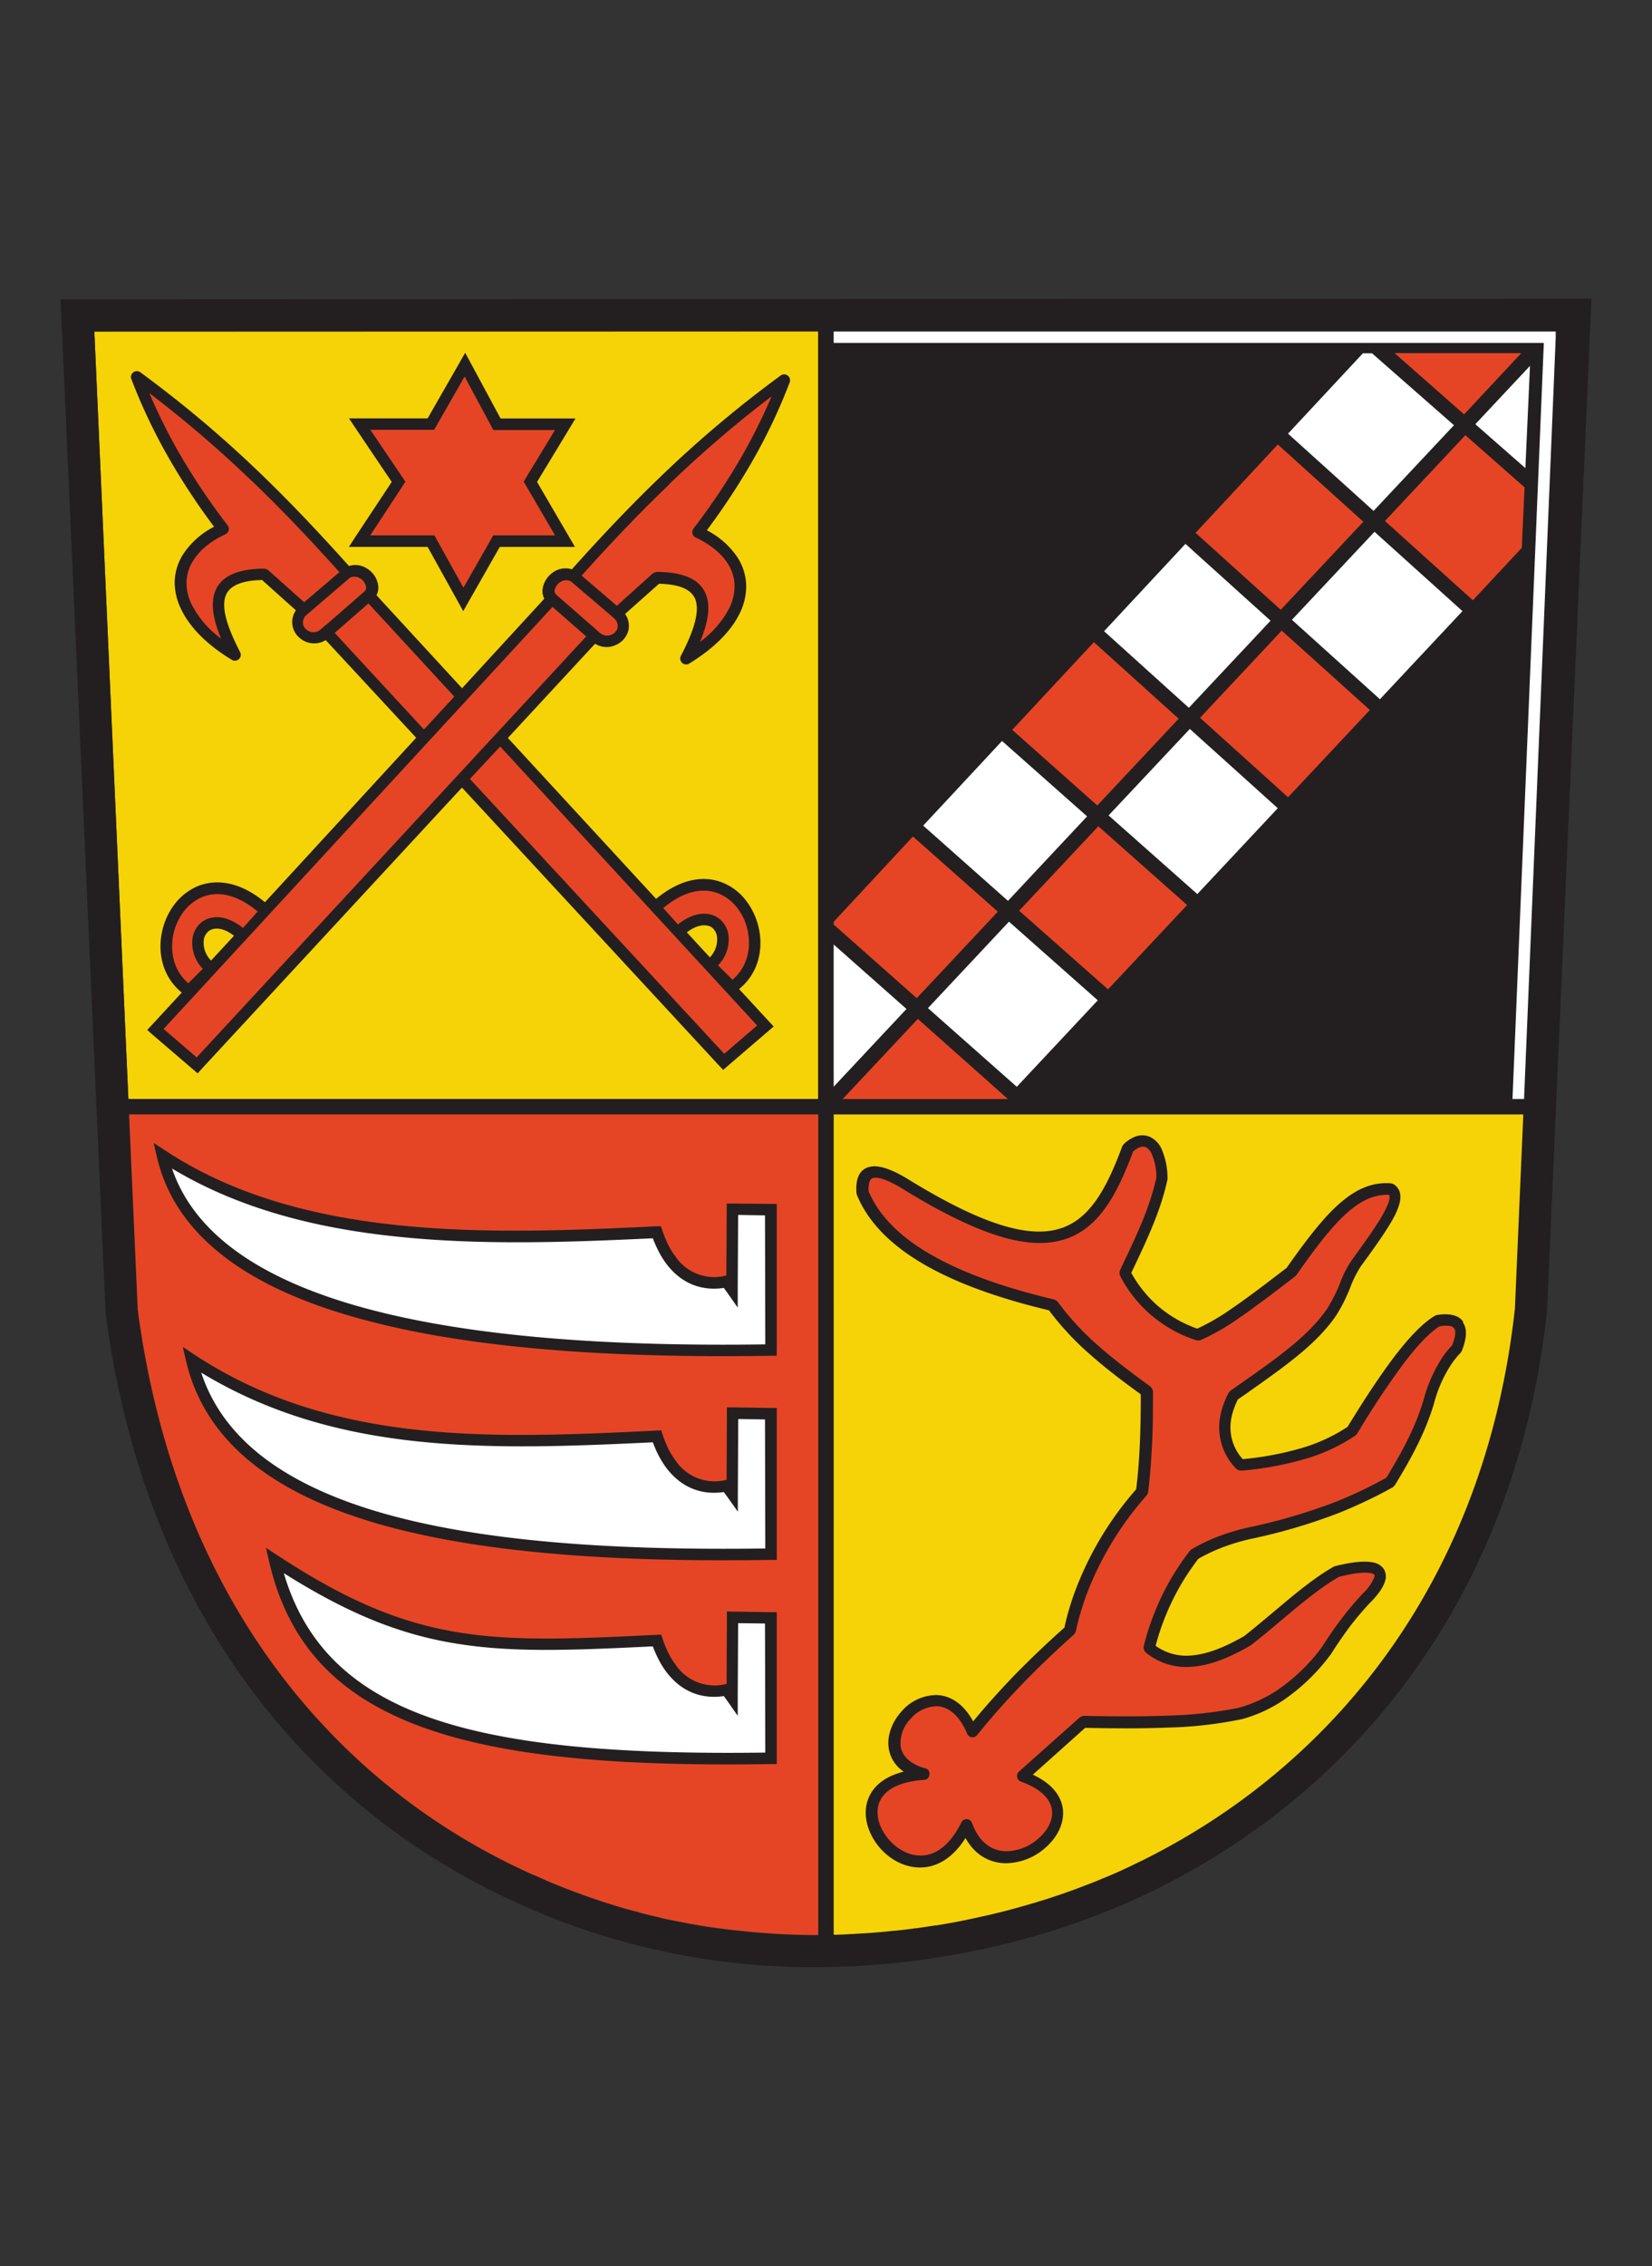 <svg xmlns="http://www.w3.org/2000/svg" viewBox="0 0 458.74 628.84"><rect x="0" y="0" width="458.74" height="628.84" fill="#333333" stroke="none"/><defs><style>.cls-1{fill:#f5d307;}.cls-2{fill:#231f20;}.cls-3{fill:#fff;}.cls-4{fill:#e64525;}.cls-5{fill:#f46e47;}.cls-6{fill:none;}</style></defs><g id="Ebene_2" data-name="Ebene 2"><g id="Ebene_1-2" data-name="Ebene 1"><path class="cls-1" d="M227.2,305V92L26.2,92l9.45,213H227.2Z"/><path class="cls-2" d="M16.82,83.08,29.3,364l0,.38c10.67,81.08,54.05,134.27,108.6,161a197.52,197.52,0,0,0,91.42,20.51c32-.45,65.65-8.15,94.3-22.88,54.83-28.12,97.63-81.78,106-159.35v-.29L441.93,82.9l-425.11.17ZM26.2,92l201-.07V305H35.65L26.2,92ZM38.27,363.57l-2.42-54.31H227.21V537a197.44,197.44,0,0,1-22.11-1.13s0,0,0,0c-1.8-.16-3.59-.41-5.38-.66l-.16,0c-1.74-.22-3.49-.51-5.23-.78l-.29-.07c-1.71-.28-3.4-.59-5.09-.92a2.1,2.1,0,0,1-.44-.1c-1.64-.33-3.25-.64-4.89-1-.19-.08-.42-.13-.63-.21-1.56-.35-3.12-.71-4.65-1.1a6.2,6.2,0,0,1-.86-.28c-1.48-.34-3-.76-4.41-1.18-.39-.1-.75-.23-1.13-.34-1.38-.4-2.76-.86-4.12-1.27-.47-.15-1-.33-1.4-.47-1.29-.44-2.56-.86-3.83-1.31-.58-.22-1.16-.42-1.75-.66-1.13-.39-2.3-.83-3.44-1.26l-2.16-.87c-1-.43-2-.8-3-1.23s-1.87-.82-2.8-1.26-1.56-.66-2.33-1c-1.72-.8-3.43-1.58-5.13-2.43-52-25.54-93.31-76.3-103.62-153.8M420.7,363c-8.05,74.05-48.85,125.24-101.09,152q-2.53,1.31-5.12,2.51c-.71.34-1.4.65-2.11,1-1,.49-2.07,1-3.12,1.41s-1.81.77-2.76,1.15-1.69.72-2.54,1.06c-1,.43-2.14.82-3.19,1.22-.73.28-1.45.57-2.18.83-1.19.44-2.37.86-3.57,1.28l-1.85.61c-1.31.47-2.62.88-3.95,1.28-.51.14-1,.32-1.54.49-1.41.39-2.82.83-4.26,1.21-.42.13-.84.23-1.25.36-1.53.43-3.05.82-4.58,1.2-.32.06-.65.16-1,.24-1.6.4-3.21.76-4.83,1.1a4.79,4.79,0,0,1-.75.17c-1.69.36-3.38.72-5.07,1.05a2.59,2.59,0,0,0-.54.11c-1.75.31-3.52.64-5.31.9l-.33.07c-1.8.26-3.62.55-5.44.79h-.21c-1.84.28-3.69.49-5.54.66a.12.12,0,0,1-.1,0c-1.87.2-3.74.38-5.64.53h0l-5.64.36c-1.88.1-3.75.18-5.62.23h0V309.26H423L420.7,363Z"/><path class="cls-2" d="M219.33,106a1.65,1.65,0,0,0-2.44-1.87,322.24,322.24,0,0,0-33.3,28c-8.65,8.29-16.86,17-24.79,25.86a6,6,0,0,0-5.09.74,7.39,7.39,0,0,0-2,2,6.74,6.74,0,0,0-1,2.49,4.74,4.74,0,0,0,.43,2.94L128.31,191l-23.76-25.81a4.67,4.67,0,0,0,.44-2.94,6.8,6.8,0,0,0-1-2.49,7,7,0,0,0-2-1.94,5.86,5.86,0,0,0-5.08-.74c-8-8.92-16.14-17.57-24.79-25.88a322.36,322.36,0,0,0-33.31-28A1.65,1.65,0,0,0,36.4,105a155.77,155.77,0,0,0,10.05,21.36,184.8,184.8,0,0,0,13,19.82,22.49,22.49,0,0,0-8.74,7.86,14.92,14.92,0,0,0-2.2,7.26A16.87,16.87,0,0,0,50.27,169c2.32,4.9,7,9.84,14.21,14.18a1.64,1.64,0,0,0,2.25-2.11c-3.11-6-5.05-11.23-4.32-14.86.61-3.12,3.65-5.1,10.36-5.25l9.4,8.42a5.68,5.68,0,0,0,.42,7.05,6.66,6.66,0,0,0,2.16,1.59,6.12,6.12,0,0,0,5.7-.38l25.12,27.1-42,45.64c-7-5.79-13.54-6.51-18.61-4.48A15.85,15.85,0,0,0,48.43,251,19.11,19.11,0,0,0,45,258.57c-1.29,5.95.18,12.58,5.48,16.88L42,284.63l-1.12,1.18,1.25,1.13,11.59,9.93,1.17,1,1-1.12,72.39-78.19,71.47,77.23,1.06,1.11,1.17-1,11.59-9.95,1.26-1.08-1.13-1.23-8.46-9.16c5.3-4.3,6.77-10.9,5.48-16.86a19.27,19.27,0,0,0-3.45-7.55,15.44,15.44,0,0,0-6.49-5.08c-5.07-2.08-11.57-1.34-18.59,4.46l-41.16-44.66,24.21-26.14A6.11,6.11,0,0,0,171,179a6.46,6.46,0,0,0,2.17-1.57,6,6,0,0,0,1.29-2.38,5.62,5.62,0,0,0-.88-4.67L183,162c6.7.15,9.74,2.11,10.35,5.25.73,3.63-1.2,8.87-4.32,14.84a1.64,1.64,0,0,0,2.23,2.13c7.2-4.38,11.91-9.28,14.23-14.18a16.72,16.72,0,0,0,1.71-7.71A15.1,15.1,0,0,0,205,155a22.75,22.75,0,0,0-8.72-7.84,189,189,0,0,0,13-19.82A155.78,155.78,0,0,0,219.33,106M196.64,256.88a3.15,3.15,0,0,1,1.56,1,4,4,0,0,1,.87,1.8,7.09,7.09,0,0,1-1.95,6l-6.4-6.95c2.4-1.79,4.43-2.22,5.92-1.79M65,259.66l-6.39,6.91a7.06,7.06,0,0,1-2-5.93,3.87,3.87,0,0,1,.88-1.79,3.16,3.16,0,0,1,1.56-1c1.49-.43,3.54,0,5.91,1.81"/><path class="cls-2" d="M149.13,133.74l9.21-15.18,1.46-2.43H157l-18,0-8.46-15.7-1.36-2.54-1.43,2.51-9,15.7-18.84,0h-3l1.67,2.5,10.2,15.14L98.49,149.29l-1.61,2.49h21.87l8.51,15.34,1.38,2.49,1.39-2.47,8.75-15.36h20.9l-1.42-2.4-9.13-15.64Z"/><path class="cls-1" d="M423,309.27H231.51V536.91h0c1.88,0,3.74-.12,5.62-.23s3.77-.2,5.64-.36h.05c1.87-.15,3.75-.33,5.62-.53a.13.13,0,0,0,.1,0q2.76-.25,5.54-.66h.23c1.8-.25,3.6-.53,5.42-.81l.35,0c1.77-.29,3.54-.62,5.28-.93a2.69,2.69,0,0,1,.54-.1c1.7-.33,3.39-.69,5.08-1.06a4.67,4.67,0,0,0,.74-.17c1.62-.34,3.24-.7,4.85-1.1.33-.08.67-.18,1-.24,1.52-.38,3.05-.78,4.56-1.2l1.26-.36c1.42-.38,2.84-.82,4.27-1.21.51-.17,1-.35,1.55-.48,1.3-.41,2.62-.83,3.93-1.28l1.84-.62c1.19-.41,2.39-.84,3.59-1.28.72-.26,1.45-.56,2.18-.82,1.05-.41,2.12-.8,3.19-1.23.86-.34,1.69-.72,2.54-1.06s1.86-.74,2.74-1.15c1.07-.45,2.09-.92,3.12-1.41.72-.33,1.42-.64,2.11-1,1.74-.82,3.45-1.64,5.13-2.52,52.24-26.8,93-78,101.09-152L423,309.27Z"/><path class="cls-2" d="M406.32,366.79c-1.28-1.82-3.74-2.39-7.22-1.88-.08,0-.52.16-.6.2-3.28,1.93-7.08,5.86-11.25,11.3-4,5.28-8.41,11.95-13.05,19.56a47.1,47.1,0,0,1-12.54,5.82,86.13,86.13,0,0,1-16.57,3.14,13.08,13.08,0,0,1-3.26-10.8,16.57,16.57,0,0,1,.72-2.92,28,28,0,0,1,1.18-2.85c.82-.54,1.61-1.11,2.38-1.64,10.88-7.67,19.59-13.78,25-21.77l0,0a45.92,45.92,0,0,0,3.81-7.58,29.44,29.44,0,0,1,3-6c4.08-5.59,7.36-10.18,9.21-13.7,2.21-4.25,2.46-7.24-.05-9a5,5,0,0,0-.77-.28c-5.32-.43-9.95,1.67-14.67,5.9-4.46,4-9,9.95-14.36,17.56-6.82,5.24-11.62,8.85-15.57,11.51a58.81,58.81,0,0,1-9.25,5.35A33.59,33.59,0,0,1,321.06,362a34.26,34.26,0,0,1-6.92-8.77c.19-.36.33-.71.51-1.05,4-8.46,7.68-16.21,9.55-24.9,0,0,0-.33,0-.36a20,20,0,0,0-1.73-8.25,6.64,6.64,0,0,0-3-3.1,5.4,5.4,0,0,0-3.92-.25,9.28,9.28,0,0,0-3.59,2.3,5.17,5.17,0,0,0-.36.59c-4.44,12-9.21,20.45-17.6,22.84-8.56,2.46-21.15-1.17-41.16-13.39-4.76-3-8.4-4.32-10.87-3.94-3.09.49-4.45,2.94-4.14,7.38,0,.05.12.46.12.5,3.11,7.58,9.49,14,18.72,19.33,8.95,5.17,20.62,9.36,34.62,12.7a79.21,79.21,0,0,0,11.33,12.18c4.26,3.78,9,7.41,14.16,11.12,0,4.26-.05,8.62-.23,13.06s-.51,9-1.05,13.31a91.23,91.23,0,0,0-17.23,29v0c-.62,1.73-1.15,3.45-1.64,5.11-.39,1.44-.76,2.88-1.05,4.26-5.1,4.54-9.76,9-14.16,13.52-3.9,4.07-7.62,8.18-11.18,12.51-2.8-5.08-6.47-7.16-10.11-7.31a13,13,0,0,0-9.89,4.67c-2.52,2.84-4,6.63-3.44,10.16a9.47,9.47,0,0,0,4.15,6.43c-5.21,1.31-8.24,3.92-9.62,7-1.87,4.14-.76,9,2,12.88s7.16,6.62,11.91,6.72c4.41.09,9.07-2.18,12.87-8.18,2.69,4.84,6.69,6.83,10.87,7a16.85,16.85,0,0,0,11.49-4.46c3.18-2.83,5.15-6.72,4.67-10.62-.46-3.52-2.92-7-8.34-9.49l14.54-13c7.64.15,15.39.22,22.68-.07a114.07,114.07,0,0,0,20.64-2.31h.09a39.13,39.13,0,0,0,12-5.55,55.26,55.26,0,0,0,12.76-12.43l.09-.11c1.54-2.46,3.19-4.85,4.93-7.23a83.65,83.65,0,0,1,5.76-6.85c2.24-2.23,3.78-4.34,4.3-6.08a4.06,4.06,0,0,0-.27-3.35,4.34,4.34,0,0,0-2.94-1.9c-2.13-.49-5.59-.26-10.64,1l-.4.16c-5.43,3.07-11,7.77-16.64,12.51-2.79,2.34-5.61,4.7-8.17,6.72-5.8,3.36-10.7,5.14-14.91,5.42a14.54,14.54,0,0,1-9.72-2.7,68.49,68.49,0,0,1,7.3-17.44c.71-1.18,1.45-2.36,2.24-3.49s1.52-2.17,2.29-3.2a49.69,49.69,0,0,1,6.27-3,56.18,56.18,0,0,1,8.45-2.56,157.2,157.2,0,0,0,24.58-7.28,132.9,132.9,0,0,0,14.7-7,4.19,4.19,0,0,0,.6-.59c2.67-4.39,4.82-8.16,6.59-11.83a72.41,72.41,0,0,0,4.26-10.76l0,0a36.39,36.39,0,0,1,4.81-10.94,15.16,15.16,0,0,1,1.26-1.69,11.88,11.88,0,0,1,1.31-1.47h0c0-.05.33-.51.36-.56,1.45-3.66,1.51-6.28.27-8"/><path class="cls-3" d="M231.5,301.58V262.11L251.72,280Z"/><path class="cls-3" d="M304.84,277.6l-22.49,24-24.67-21.83,22.5-24Z"/><path class="cls-3" d="M354.82,224.29l-22.34,23.83-24.64-21.83,22.56-24,24.42,22Z"/><path class="cls-3" d="M406.09,169.61l-22.9,24.44L358.75,172l22.93-24.42,24.41,22Z"/><path class="cls-3" d="M409.68,117.72l13.9,12.19,1.28-28.38-15.18,16.19Z"/><path class="cls-4" d="M149.33,520.8l2.84,1.26c1,.43,2,.82,3,1.23l2.16.87c1.14.44,2.3.85,3.46,1.28.59.23,1.15.42,1.74.64,1.26.44,2.53.88,3.82,1.31.46.15.92.33,1.39.47,1.37.42,2.77.87,4.15,1.28.36.1.74.23,1.1.34,1.47.42,2.95.81,4.41,1.17a6.26,6.26,0,0,0,.87.28c1.55.4,3.11.77,4.65,1.11.22.07.43.12.66.2,1.61.36,3.23.69,4.85,1l.48.08c1.67.35,3.37.66,5.06.93l.29.07c1.74.28,3.48.54,5.25.78a1.55,1.55,0,0,0,.15,0c1.79.26,3.57.47,5.36.65a.1.1,0,0,0,.06,0A199.76,199.76,0,0,0,227.21,537V309.28H35.85l2.41,54.3c10.31,77.47,51.66,128.25,103.61,153.79,1.71.84,3.41,1.62,5.15,2.43.75.35,1.55.67,2.31,1"/><path class="cls-4" d="M145.41,133.68l.49-.82,8.21-13.52-16.16,0H137l-.46-.85-7.53-14-8,14-.47.8-.91,0H102.85L112,132.81l.58.87-.58.89-9.18,14,16.89,0h.93l.45.83,7.6,13.69,7.82-13.71.44-.81h17.18l-8.23-14.09-.47-.81Z"/><path class="cls-4" d="M207.63,258.28a15.52,15.52,0,0,0-2.87-6.29,12.65,12.65,0,0,0-5.14-4c-4.08-1.67-9.43-1-15.44,4l4.08,4.55c3.52-2.8,6.77-3.42,9.26-2.7a6.31,6.31,0,0,1,3.08,1.95,6.92,6.92,0,0,1,1.61,3.26,10.16,10.16,0,0,1-2.82,8.84l4,4c4.14-3.46,5.27-8.79,4.23-13.61"/><path class="cls-4" d="M279.89,305H234l20.87-22.24Z"/><path class="cls-4" d="M329.64,251.16l-21.95,23.4L283,252.73l22-23.42,24.65,21.85Z"/><path class="cls-4" d="M380.35,197.08l-22.67,24.17L333.24,199.2,355.92,175l24.43,22Z"/><path class="cls-4" d="M423.35,135.24l-.77,16.8L409,166.58l-24.42-22,22.34-23.81Z"/><path class="cls-4" d="M387.33,98.05,406.57,115,422.43,98l-35.1,0Z"/><path class="cls-4" d="M332,147.87l22.83-24.52,23.75,21.44-22.93,24.43L332,147.87Z"/><path class="cls-4" d="M281.07,202.56l22.69-24.35,23.54,21.24-22.59,24.08-23.64-21Z"/><path class="cls-4" d="M231.51,255.8l22-23.66L277.08,253l-22.51,24-23.06-20.42Z"/><path class="cls-4" d="M399.84,368c-2.85,1.76-6.24,5.36-10,10.31a234.66,234.66,0,0,0-13,19.59s-.4.43-.45.46a49.15,49.15,0,0,1-13.71,6.43,89.4,89.4,0,0,1-18,3.34,2.84,2.84,0,0,1-1.32-.47,16.27,16.27,0,0,1-4.61-14.05,19.46,19.46,0,0,1,.85-3.45,27.55,27.55,0,0,1,1.56-3.63,4.61,4.61,0,0,1,.51-.58l2.67-1.87c10.63-7.47,19.14-13.45,24.26-21a43,43,0,0,0,3.51-7,29.56,29.56,0,0,1,3.41-6.59l0,0c4-5.51,7.23-10,8.95-13.32,1.2-2.31,1.69-3.86,1.23-4.59-4.12-.16-7.86,1.61-11.74,5.1-4.29,3.83-8.73,9.69-14,17.22a1.76,1.76,0,0,0-.34.33c-7.1,5.45-12,9.14-15.94,11.81a61.82,61.82,0,0,1-10.36,5.89,2.53,2.53,0,0,1-1.16,0A36.23,36.23,0,0,1,311,354a2.37,2.37,0,0,1,0-1.44c.29-.61.56-1.18.83-1.78,3.9-8.22,7.48-15.76,9.28-24a16,16,0,0,0-1.36-6.69,3.7,3.7,0,0,0-1.51-1.69,2.2,2.2,0,0,0-1.6-.05,5.14,5.14,0,0,0-2,1.25c-4.74,12.73-10,21.76-19.57,24.5s-22.84-1-43.73-13.75l0,0c-4.1-2.59-7-3.74-8.71-3.48-1.08.16-1.54,1.41-1.42,3.74,2.87,6.8,8.73,12.61,17.24,17.52,8.81,5.09,20.37,9.21,34.34,12.51a3.44,3.44,0,0,1,.93.62,74,74,0,0,0,11.22,12.15c4.36,3.85,9.26,7.56,14.55,11.39a2.56,2.56,0,0,1,.68,1.31c0,4.54,0,9.29-.23,14s-.54,9.47-1.12,14a2.76,2.76,0,0,1-.39.87,88.77,88.77,0,0,0-17,28.32v0c-.6,1.69-1.1,3.32-1.56,4.89s-.82,3.1-1.13,4.57v0a3.34,3.34,0,0,1-.53.85c-5.13,4.59-9.87,9.09-14.31,13.7s-8.62,9.28-12.6,14.25a1.63,1.63,0,0,1-2.72-.4c-2.28-5.42-5.41-7.55-8.4-7.66a9.86,9.86,0,0,0-7.39,3.57,9.73,9.73,0,0,0-2.69,7.59c.41,2.54,2.48,4.9,7,6.13,1.51.37,1.25,3-.31,3.13-7.3.47-11.1,2.9-12.47,5.93s-.42,6.7,1.76,9.71,5.68,5.3,9.36,5.37c3.92.1,8.17-2.39,11.53-9.21a1.61,1.61,0,0,1,2.94.16c2,5.53,5.58,7.74,9.33,7.86a13.65,13.65,0,0,0,9.25-3.66c2.44-2.15,4-5,3.62-7.82s-2.85-5.8-8.68-7.87a1.66,1.66,0,0,1-.51-2.72l16.92-15.08a2.85,2.85,0,0,1,1.09-.42c7.79.14,15.67.23,23.12-.06a114.67,114.67,0,0,0,20-2.19,38,38,0,0,0,11-5.12,52,52,0,0,0,12-11.67c1.57-2.47,3.23-4.92,5.06-7.37a83.55,83.55,0,0,1,6-7.18l0-.07a13.2,13.2,0,0,0,3.49-4.72,1.18,1.18,0,0,0,.05-.75c-.09-.17-.38-.33-.9-.44-1.66-.36-4.54-.14-8.95,1-5.08,2.9-10.54,7.48-16,12.05-2.72,2.31-5.45,4.59-8.33,6.83a1.73,1.73,0,0,0-.2.14c-6.3,3.7-11.7,5.63-16.42,5.93a17.65,17.65,0,0,1-12.73-4,2.15,2.15,0,0,1-.54-1.63,71.48,71.48,0,0,1,7.89-19.31c.75-1.24,1.53-2.48,2.34-3.67s1.69-2.4,2.64-3.6h0v0l0,0a1.88,1.88,0,0,1,.4-.36,47.86,47.86,0,0,1,6.95-3.4,57.52,57.52,0,0,1,8.95-2.7A159.89,159.89,0,0,0,371,416.74a125.81,125.81,0,0,0,14-6.67c2.54-4.23,4.59-7.82,6.22-11.21a71.26,71.26,0,0,0,4.07-10.28,40.34,40.34,0,0,1,5.25-11.9,21.2,21.2,0,0,1,1.41-1.9c.42-.51.85-1,1.31-1.48.92-2.37,1.08-3.92.54-4.67s-1.82-.86-3.89-.59"/><path class="cls-4" d="M69.91,133.47a326.7,326.7,0,0,0-28.42-24.36,155.4,155.4,0,0,0,7.75,15.72,181.3,181.3,0,0,0,14,21,1.64,1.64,0,0,1-.58,2.41c-4.32,2-7.37,4.59-9.11,7.51a11.55,11.55,0,0,0-1.75,5.7,13.52,13.52,0,0,0,1.4,6.25,27.22,27.22,0,0,0,8.19,9.52c-1.84-4.39-2.72-8.36-2.09-11.58,1-4.8,5.08-7.78,14.1-7.84a2.92,2.92,0,0,1,1.07.42l10,8.91,9.78-8.35c-7.77-8.67-15.81-17.16-24.29-25.29"/><path class="cls-4" d="M90.63,173.36l9.36-8.17,1.29-1.14,0-.05a1.15,1.15,0,0,0,.35-1.18,3.29,3.29,0,0,0-.49-1.24,4,4,0,0,0-1.07-1.05,3,3,0,0,0-2.87-.22l-1.07.91-9.49,8.13-1.47,1.25a2.86,2.86,0,0,0-1,2.74,2.64,2.64,0,0,0,.6,1.07,3,3,0,0,0,4.19.33l1.6-1.38Z"/><path class="cls-4" d="M102.31,167.46l-9.37,8.18,24.79,26.8,8.42-9.12Z"/><path class="cls-4" d="M201.11,292.44l9.14-7.85L138.9,207.17l-8.41,9Z"/><path class="cls-4" d="M52.32,272.85l4-4A10.27,10.27,0,0,1,53.52,260a7.45,7.45,0,0,1,1.6-3.26,6.4,6.4,0,0,1,3.08-1.93c2.49-.73,5.74-.1,9.28,2.7l4.08-4.55c-6-5-11.36-5.69-15.46-4A12.8,12.8,0,0,0,51,253a16.13,16.13,0,0,0-2.86,6.3c-1,4.85.09,10.14,4.22,13.6"/><path class="cls-4" d="M45.46,285.57l9.15,7.87L162.78,176.62l-9.36-8.19-108,117.13Z"/><path class="cls-4" d="M169.05,170.31l-9.51-8.11-1.06-.91a3,3,0,0,0-2.86.22,3.17,3.17,0,0,0-1.06,1,3.5,3.5,0,0,0-.53,1.24,1.28,1.28,0,0,0,.35,1.2l.06.07,1.28,1.11,9.39,8.2,1.58,1.4a3.07,3.07,0,0,0,3.13.4,2.8,2.8,0,0,0,1.08-.79,2.65,2.65,0,0,0,.58-1.05,2.86,2.86,0,0,0-1-2.74l-1.47-1.27Z"/><path class="cls-4" d="M185.81,134.46c-8.49,8.13-16.52,16.6-24.29,25.28l9.77,8.37,10-9a3.39,3.39,0,0,1,1.1-.4c9,.05,13.13,3,14.1,7.84.64,3.21-.26,7.17-2.1,11.58a27.4,27.4,0,0,0,8.2-9.51,14,14,0,0,0,1.39-6.26,11.78,11.78,0,0,0-1.74-5.72c-1.75-2.9-4.8-5.46-9.11-7.5a1.66,1.66,0,0,1-.58-2.43,178.88,178.88,0,0,0,13.95-21,156.56,156.56,0,0,0,7.76-15.72,323.62,323.62,0,0,0-28.43,24.38"/><path class="cls-3" d="M357.67,120.34l20.78-22.29H381L403.75,118l-22.33,23.78-23.75-21.43Z"/><path class="cls-3" d="M306.59,175.17l22.59-24.24,23.64,21.32-22.69,24.17-23.54-21.25Z"/><path class="cls-3" d="M256.37,229.11l21.88-23.48,23.62,20.92L279.9,250l-23.53-20.87Z"/><path class="cls-2" d="M215.7,487.92l0-38.94V447.4l-1.58,0-10.65-.16-1.62-.05,0,1.62-.08,18.5-.33.07a13.07,13.07,0,0,1-13.8-5.35,23.24,23.24,0,0,1-2-3.22,33.27,33.27,0,0,1-1.64-4l-.39-1.18-1.22.05c-23.19,1.14-40,1.89-55.73-.78s-30.38-8.67-49.47-21.19l-3.34-2.18.9,3.9C80,456,93.41,470.4,116.45,479c22.7,8.48,54.77,11.24,97.67,10.55h1.58v-1.61Z"/><path class="cls-3" d="M212.51,486.37l-.08-35.83-7.46-.09-.11,20.71,0,5L202,472.06l-1-1.38c-6.22.93-11.84-1.23-16-6.75a23.71,23.71,0,0,1-2.27-3.72,34.13,34.13,0,0,1-1.45-3.32c-22.76,1.1-39.41,1.79-55.23-.88-15.16-2.54-29.38-8.18-47.23-19.43C84.46,455.76,97,468.3,117.55,476c22,8.21,53.19,10.93,95,10.36"/><path class="cls-2" d="M215.7,374.67l0-39v-1.57l-1.58,0L203.42,334l-1.62,0,0,1.62L201.7,354l-.33.05a13,13,0,0,1-13.8-5.35,21.46,21.46,0,0,1-2-3.21,32.79,32.79,0,0,1-1.64-4l-.39-1.18-1.22,0c-23.24,1.13-47.88,2.15-71.39-.26S65,331.84,46,319.35l-3.34-2.18.91,3.91C48.88,343.77,70.16,358,101,366.24c30.44,8.21,70.25,10.69,113.1,10l1.58,0v-1.57Z"/><path class="cls-3" d="M212.51,373.08l-.08-35.8-7.46-.13-.11,20.73,0,5L202,358.79l-1-1.38c-6.22.93-11.84-1.21-16-6.74a24.19,24.19,0,0,1-2.27-3.72,35,35,0,0,1-1.45-3.31c-23,1.08-47.26,2-70.69-.43-22.49-2.28-44.09-7.67-62.82-18.93,6.5,19.08,26.23,31.39,54.07,38.88,29.75,8,68.63,10.53,110.65,9.92"/><path class="cls-5" d="M330.56,430.32v0h0v0h0s.06,0,.06,0Z"/><path class="cls-5" d="M330.5,430.39l0,0Z"/><path class="cls-3" d="M231.5,92H432l0,1.73L423.21,305H420l8.7-209.84H231.5V92Z"/><path class="cls-2" d="M215.7,431.3l0-39v-1.58l-1.58,0-10.65-.16-1.62,0,0,1.61-.08,18.5-.33.07a13.08,13.08,0,0,1-13.8-5.36,22.41,22.41,0,0,1-2-3.2,35.55,35.55,0,0,1-1.64-4.05l-.39-1.19-1.22.06c-23.22,1.13-45.82,2.15-67.33-.29S73.14,388.49,54.1,376l-3.34-2.2.91,3.9c5.32,22.67,24.57,36.87,53.38,45.19,28.44,8.19,66.22,10.69,109.07,10h1.58V431.3Z"/><path class="cls-3" d="M212.51,429.72l-.08-35.81L205,393.8l-.11,20.71,0,5L202,415.44l-1-1.38c-6.22.92-11.84-1.24-16-6.75a25.19,25.19,0,0,1-2.27-3.72c-.52-1-1-2.15-1.45-3.33-22.91,1.09-45.21,2-66.65-.4-20.56-2.3-40.25-7.7-58.75-18.94,6.27,19.09,24.11,31.39,50,38.89,27.74,8,64.62,10.51,106.58,9.91"/><rect class="cls-6" width="458.74" height="628.84"/></g></g></svg>